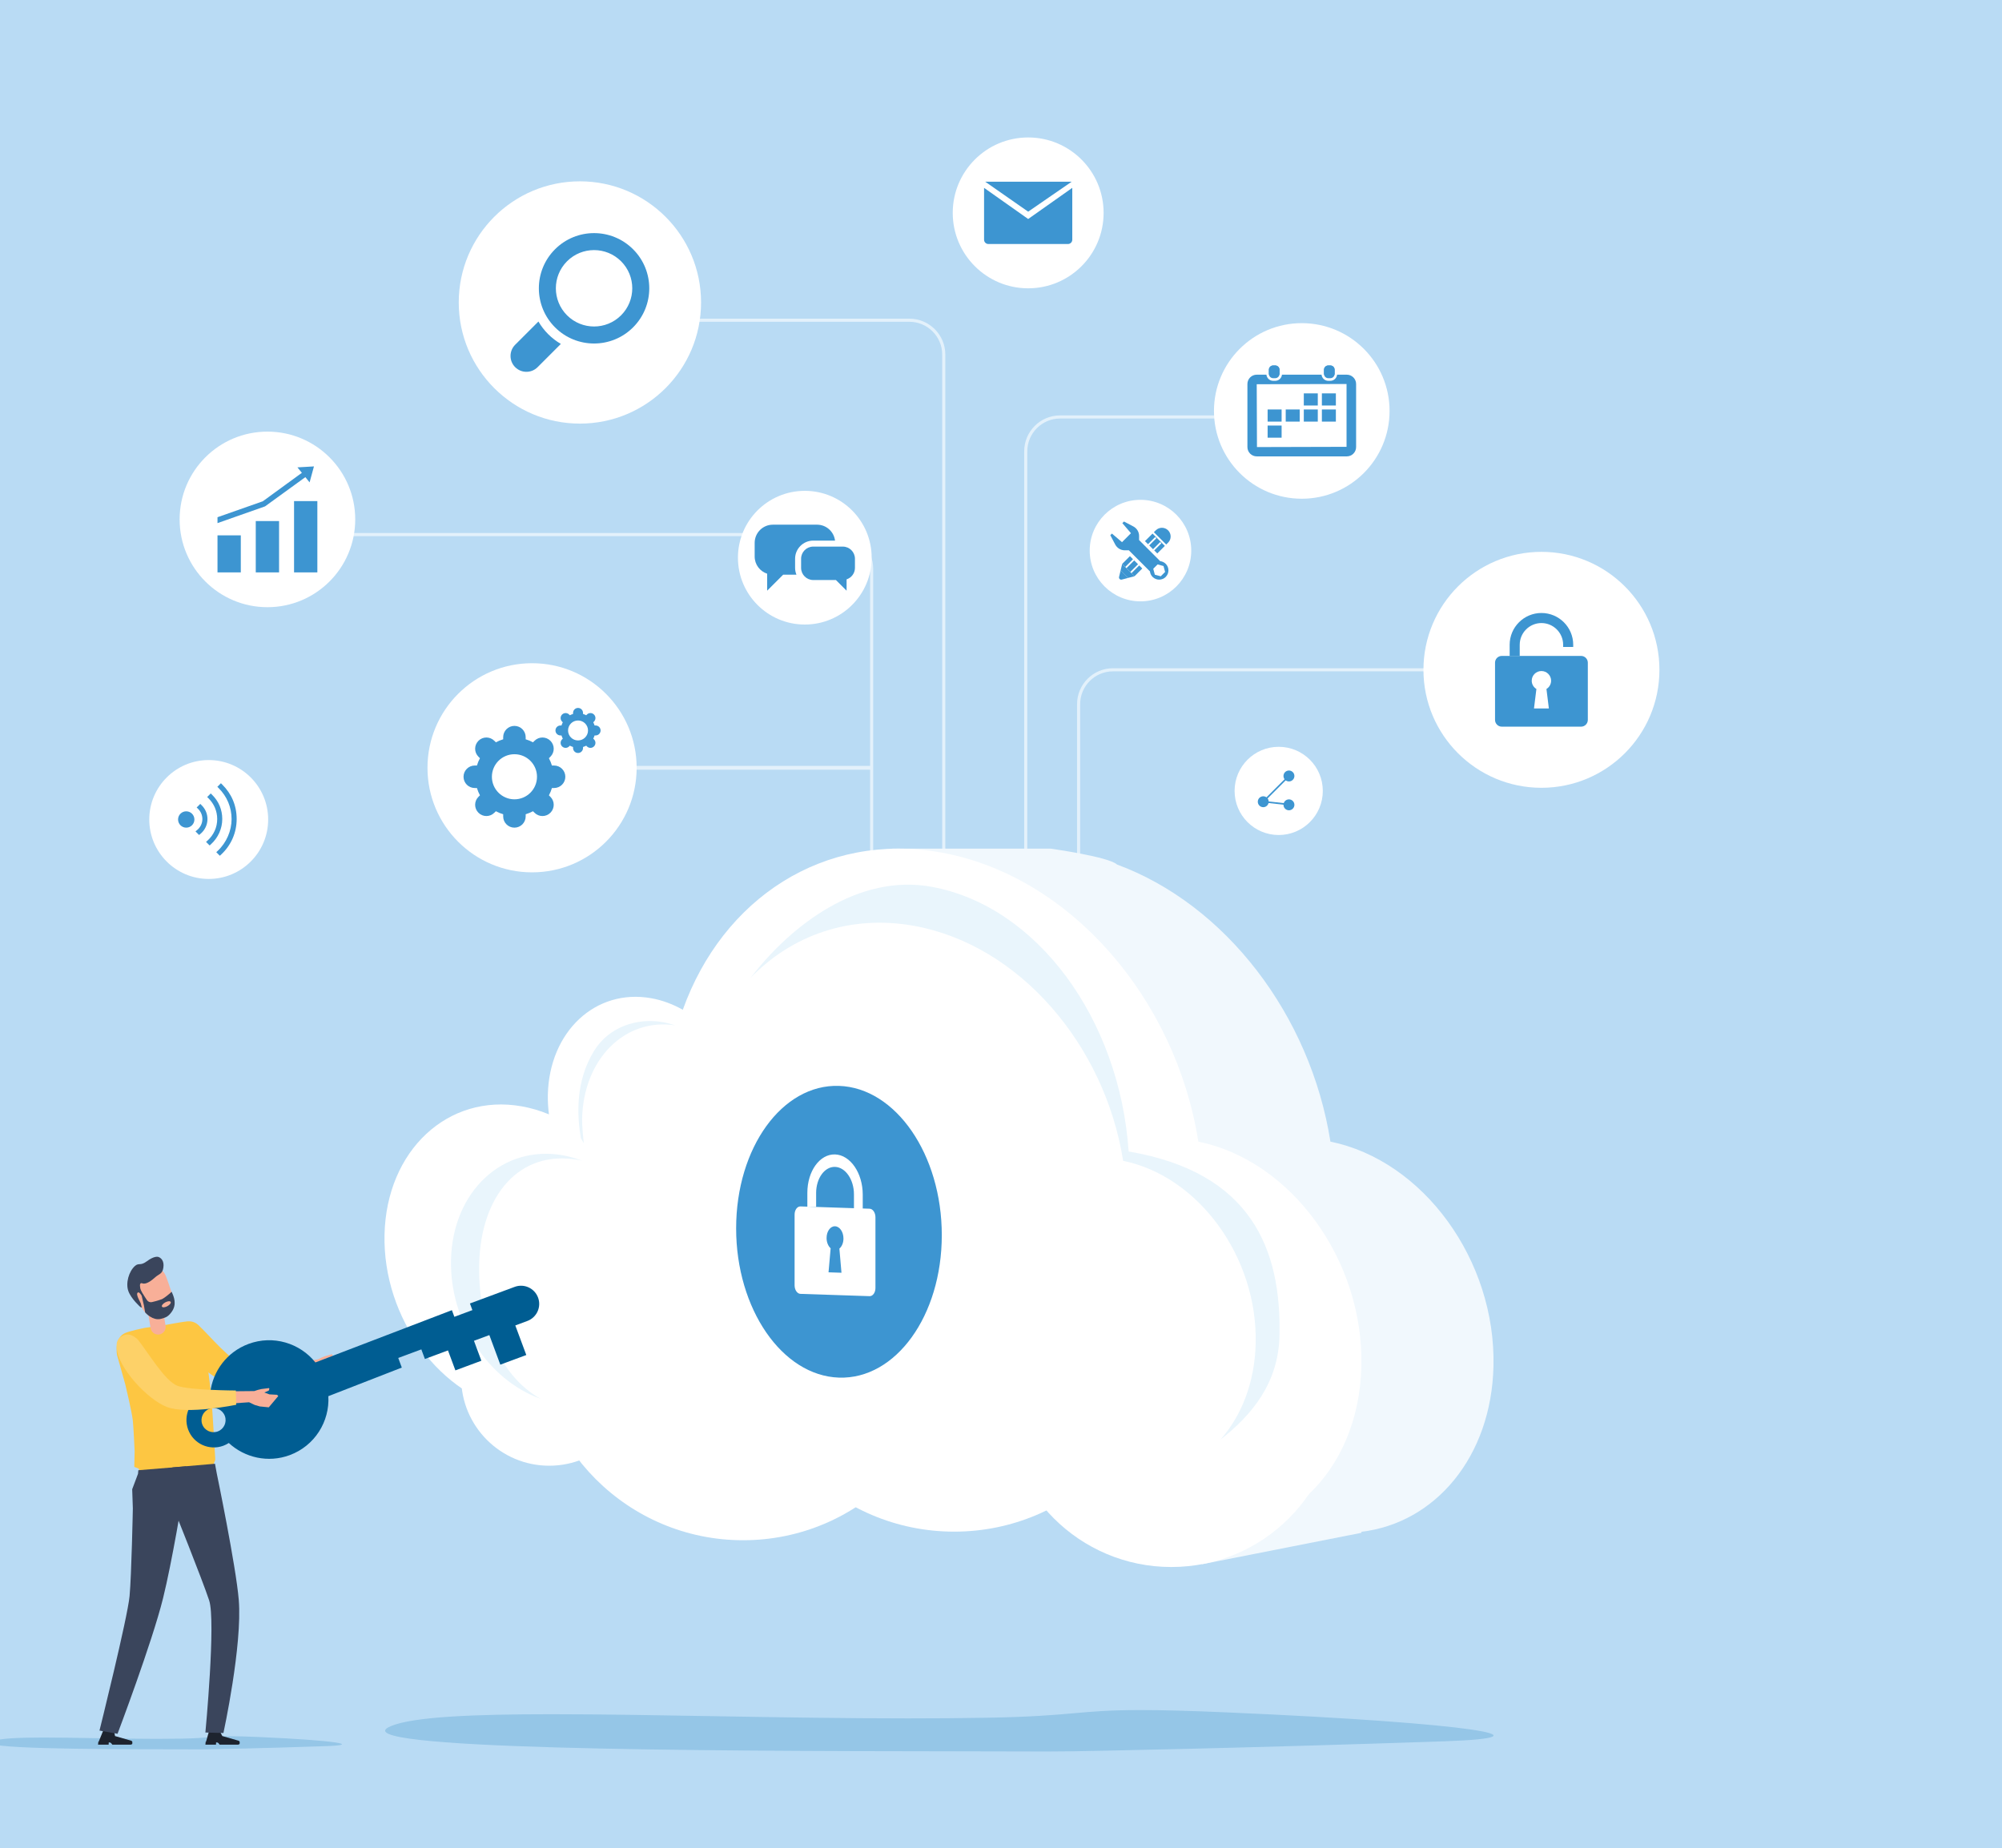 <?xml version="1.0" encoding="UTF-8"?><svg id="uuid-305c5457-ba35-4c0c-9006-822a7f6f1c6c" xmlns="http://www.w3.org/2000/svg" xmlns:xlink="http://www.w3.org/1999/xlink" viewBox="0 0 1169.26 1079.61"><defs><style>.uuid-9be1975d-9a12-418b-8553-26550088d246{fill:none;}.uuid-9fdfe938-9c3f-4313-b97b-0c5bb97800b0{fill:#f8af98;}.uuid-a90e4215-41e1-40cb-9b89-813b10b14b83{fill:#005d92;}.uuid-b1150fff-e197-41b6-ae1a-c38f4f1a4113{fill:#e9f5fc;}.uuid-0b38e3fd-f27d-4585-b1b1-b0a3d8dc2af3{fill:#fdd168;}.uuid-2d973d6c-e60b-413a-9bfa-3b9243953dc5{fill:#e3f1fb;}.uuid-a6f02b75-6179-48aa-98d6-dbf9a0c7f27c{fill:#fff;}.uuid-2b6a44de-2f04-45cd-af01-4b7257b9df72{fill:#f1f8fd;}.uuid-7a4abd49-127b-449b-9897-feac5b57c848{fill:#fdc642;}.uuid-93f1fa4c-3909-4560-b40a-4d56dd9b4c0f{fill:#b9dbf4;}.uuid-f14abe70-f0e9-4b23-a2a6-f9fe95147fdf{fill:#1d232e;}.uuid-6d30815d-151b-43ca-be2e-5d75eb735bd6{fill:#3d95d1;}.uuid-e4f79e82-0a68-4beb-8be6-a69b0a9c1a04{fill:#95c6e7;}.uuid-75cfb72a-69e6-45bb-9384-b87e595d8d43{fill:#3a455c;}.uuid-a72c4994-b3a6-4a4d-a2e0-b18eea9aef87{clip-path:url(#uuid-13b047d6-8f47-4b5e-b600-2b3bbf47281a);}</style><clipPath id="uuid-13b047d6-8f47-4b5e-b600-2b3bbf47281a"><rect class="uuid-9be1975d-9a12-418b-8553-26550088d246" width="1169.26" height="1079.61"/></clipPath></defs><g id="uuid-414daff9-108f-446d-936c-a837bd93b166"><rect class="uuid-93f1fa4c-3909-4560-b40a-4d56dd9b4c0f" width="1169.26" height="1079.61"/><g class="uuid-a72c4994-b3a6-4a4d-a2e0-b18eea9aef87"><path class="uuid-e4f79e82-0a68-4beb-8be6-a69b0a9c1a04" d="M610.84,1023.09c-8.71,0-21.27-.09-56.67-.12-144.25-.14-358.68-.96-325.86-14.71,12.95-5.43,47.76-6.94,93.88-6.94,29.18,0,62.9,.6,98.48,1.21,35.58,.61,73.03,1.22,109.68,1.22,15.5,0,30.86-.11,45.87-.37,51.49-.9,52.95-4.49,89.97-4.49,12.21,0,28.29,.39,51.3,1.4,145.2,6.35,190.35,14.62,126.64,16.82-117.09,4.06-208.67,5.73-218.14,5.87-6.28,.09-10.05,.12-15.16,.12"/><path class="uuid-e4f79e82-0a68-4beb-8be6-a69b0a9c1a04" d="M116.85,1021.84c-2.76,0-6.74-.03-17.96-.04-45.71-.04-113.68-.3-103.27-4.66,4.11-1.72,15.14-2.2,29.75-2.2,9.25,0,19.93,.19,31.21,.38,11.28,.19,23.15,.39,34.77,.39,4.91,0,9.77-.04,14.52-.12,16.32-.29,16.78-1.42,28.52-1.42,3.87,0,8.96,.12,16.26,.44,46.02,2.01,60.32,4.63,40.14,5.33-37.11,1.29-66.14,1.82-69.14,1.86-1.99,.03-3.18,.04-4.8,.04"/><path class="uuid-2d973d6c-e60b-413a-9bfa-3b9243953dc5" d="M552.11,497.93h-1.82V207.12c0-10.56-8.59-19.15-19.15-19.15h-192.46v-1.82h192.46c11.56,0,20.97,9.4,20.97,20.96V497.93Z"/><path class="uuid-2d973d6c-e60b-413a-9bfa-3b9243953dc5" d="M509.99,499.42h-1.82v-167.11c0-10.55-8.59-19.15-19.15-19.15H190.09v-1.82H489.03c11.56,0,20.96,9.4,20.96,20.96v167.11Z"/><path class="uuid-2d973d6c-e60b-413a-9bfa-3b9243953dc5" d="M600,500.33h-1.82v-236.72c0-11.56,9.4-20.96,20.96-20.96h129.23v1.82h-129.23c-10.56,0-19.15,8.59-19.15,19.15v236.72Z"/><path class="uuid-2d973d6c-e60b-413a-9bfa-3b9243953dc5" d="M630.87,505.71h-1.82v-94.4c0-11.56,9.41-20.97,20.96-20.97h250.25v1.82h-250.25c-10.56,0-19.15,8.59-19.15,19.15v94.4Z"/><rect class="uuid-2d973d6c-e60b-413a-9bfa-3b9243953dc5" x="329.06" y="447.36" width="180.03" height="2.25"/><path class="uuid-2b6a44de-2f04-45cd-af01-4b7257b9df72" d="M777.03,666.83c-11.66-73.8-61.23-138.52-124.77-161.89h.08c-5.11-4.56-38.84-9.24-38.84-9.24h-92.62c22.88,4.72,26.52,9.24,26.52,9.24h6.63c-35.5,14.35-63.65,44.61-78.09,84.88-5.77-3.23-11.95-5.58-18.43-6.73-32.51-5.81-59.55,19.43-60.4,56.38-.09,3.85,.18,7.67,.64,11.45-5.1-2.12-10.39-3.7-15.83-4.67-43.16-7.71-79.06,25.81-80.19,74.86-1.13,49.06,32.94,95.08,76.1,102.8,1.55,.28,3.09,.48,4.61,.66,.96,.25,1.91,.51,2.9,.69l334.06,59.71-17.3,2.28v26.44l93.04-18.34v-.6c43.22-5.15,75.91-43.89,77.12-96.7,1.43-61.99-41.04-120.16-95.26-131.21"/><path class="uuid-a6f02b75-6179-48aa-98d6-dbf9a0c7f27c" d="M699.88,666.83c-13.19-83.49-74.88-155.4-150.44-168.9-68.17-12.18-127.31,26.8-150.65,91.89-5.77-3.23-11.96-5.58-18.43-6.73-32.51-5.81-59.55,19.43-60.4,56.38-.09,3.85,.18,7.67,.64,11.45-5.1-2.12-10.39-3.7-15.83-4.67-43.16-7.71-79.06,25.81-80.19,74.86-1.13,49.06,32.94,95.08,76.1,102.8,1.55,.28,3.09,.48,4.61,.66,.96,.25,1.91,.51,2.9,.69l381.89,68.26,.47,.03c.62,.12,1.23,.27,1.85,.39,55.28,9.88,101.27-33.05,102.71-95.89,1.43-61.99-41.04-120.16-95.26-131.21"/><path class="uuid-a6f02b75-6179-48aa-98d6-dbf9a0c7f27c" d="M555.73,777.99c0,67.21-54.49,121.7-121.7,121.7s-121.69-54.49-121.69-121.7,54.48-121.7,121.69-121.7,121.7,54.49,121.7,121.7"/><path class="uuid-a6f02b75-6179-48aa-98d6-dbf9a0c7f27c" d="M680.39,771.58c0,67.98-55.11,123.09-123.09,123.09s-123.09-55.11-123.09-123.09,55.11-123.09,123.09-123.09,123.09,55.11,123.09,123.09"/><path class="uuid-a6f02b75-6179-48aa-98d6-dbf9a0c7f27c" d="M372.2,804.73c0,28.4-23.03,51.43-51.43,51.43s-51.43-23.03-51.43-51.43,23.03-51.43,51.43-51.43,51.43,23.02,51.43,51.43"/><path class="uuid-a6f02b75-6179-48aa-98d6-dbf9a0c7f27c" d="M781.19,818.25c0,53.62-43.47,97.08-97.08,97.08s-97.08-43.47-97.08-97.08,43.47-97.08,97.08-97.08,97.08,43.47,97.08,97.08"/><path class="uuid-b1150fff-e197-41b6-ae1a-c38f4f1a4113" d="M279.87,738.36c.93-40.41,23.71-66.95,57.86-60.85,.79,.14,1.55,.38,2.32,.56-3.65-1.4-7.39-2.53-11.24-3.22-35.2-6.29-64.48,21.04-65.4,61.06-.83,36.18,21.83,70.25,52.2,81.11-24.72-13.89-36.5-46.01-35.75-78.65"/><path class="uuid-b1150fff-e197-41b6-ae1a-c38f4f1a4113" d="M747.27,780.24c1.16-50.56-16.53-95.47-88.09-107.63-5.27-77.62-53.76-143.64-115.39-154.66-42.11-7.53-81.3,21.81-105.47,53.29,24.01-24.89,58.02-37.14,95.37-30.46,61.41,10.98,111.55,69.42,122.27,137.28,44.07,8.98,78.58,56.25,77.42,106.64-.52,22.71-8.21,42.2-20.52,56.16,17.77-13.91,33.77-32.49,34.42-60.61"/><path class="uuid-b1150fff-e197-41b6-ae1a-c38f4f1a4113" d="M394.35,598.93c-2.32-.76-4.68-1.41-7.1-1.85-14.96-2.7-31.57,2.64-40.22,16.66-11.26,18.25-9.93,38.43-7.76,51.14l1.7,2.87c-.42-3.61-1.07-10.64-.99-14.33,.8-34.88,25.04-58.98,54.38-54.49"/><path class="uuid-6d30815d-151b-43ca-be2e-5d75eb735bd6" d="M550.05,721.49c0,47.06-26.9,84.31-60.07,83.21-33.17-1.11-60.05-40.15-60.04-87.2,0-47.05,26.9-84.31,60.07-83.21,33.17,1.1,60.05,40.14,60.04,87.2"/><path class="uuid-a6f02b75-6179-48aa-98d6-dbf9a0c7f27c" d="M476.65,696.92c0-8.64,4.96-15.51,11.05-15.31,6.09,.2,11.05,7.4,11.05,16.04v9.18l5.13,.17v-9.18c0-12.66-7.25-23.19-16.17-23.49-8.92-.3-16.18,9.76-16.18,22.41v8.07l5.13,.17v-8.08Z"/><path class="uuid-a6f02b75-6179-48aa-98d6-dbf9a0c7f27c" d="M507.88,706.04l-4-.13-5.13-.17-22.1-.74-5.13-.17-4-.13c-1.9-.06-3.44,2.07-3.44,4.76v41.33c0,2.69,1.53,4.93,3.43,4.99l40.35,1.34c1.9,.06,3.44-2.07,3.44-4.76v-41.33c0-2.69-1.53-4.93-3.43-4.99m-16.4,37.4l-7.57-.25,1.23-14.03c-1.42-1.28-2.38-3.51-2.37-6.04,0-3.86,2.21-6.92,4.93-6.83,2.73,.09,4.93,3.3,4.93,7.16,0,2.53-.96,4.7-2.38,5.88l1.22,14.11Z"/><path class="uuid-a6f02b75-6179-48aa-98d6-dbf9a0c7f27c" d="M409.45,176.68c0,39.08-31.68,70.76-70.76,70.76s-70.76-31.68-70.76-70.76,31.68-70.76,70.76-70.76,70.76,31.68,70.76,70.76"/><path class="uuid-6d30815d-151b-43ca-be2e-5d75eb735bd6" d="M369.76,145.61c-12.6-12.59-33.01-12.59-45.6,0-12.59,12.59-12.59,33.01,0,45.6,12.59,12.59,33.01,12.59,45.6,0,12.59-12.59,12.59-33.01,0-45.6m-38.58,38.57c-8.71-8.71-8.71-22.84,0-31.56,8.71-8.71,22.84-8.71,31.56,0,8.71,8.72,8.71,22.84,0,31.56-8.71,8.71-22.84,8.71-31.56,0"/><path class="uuid-6d30815d-151b-43ca-be2e-5d75eb735bd6" d="M320.16,195.2c-2.26-2.26-4.15-4.76-5.7-7.4l-13.57,13.57c-3.62,3.62-3.62,9.48,0,13.1,3.62,3.62,9.49,3.62,13.1,0l13.57-13.57c-2.64-1.56-5.14-3.44-7.4-5.71"/><path class="uuid-a6f02b75-6179-48aa-98d6-dbf9a0c7f27c" d="M695.74,321.61c0,16.37-13.28,29.65-29.65,29.65s-29.65-13.28-29.65-29.65,13.28-29.65,29.65-29.65,29.65,13.27,29.65,29.65"/><polygon class="uuid-6d30815d-151b-43ca-be2e-5d75eb735bd6" points="662.61 336.6 655.41 329.39 654.47 333.26 658.81 337.59 662.61 336.6"/><path class="uuid-6d30815d-151b-43ca-be2e-5d75eb735bd6" d="M658.81,337.59l-4.33-4.33-.9,3.73c-.23,.95,.64,1.81,1.58,1.56l3.66-.95Z"/><polygon class="uuid-6d30815d-151b-43ca-be2e-5d75eb735bd6" points="660.83 334.81 660.13 334.11 664.66 329.59 662.42 327.35 657.89 331.87 662.61 336.6 667.14 332.07 665.35 330.28 660.83 334.81"/><rect class="uuid-6d30815d-151b-43ca-be2e-5d75eb735bd6" x="655.37" y="326.76" width="6.4" height="2.52" transform="translate(-39.06 561.75) rotate(-45)"/><path class="uuid-6d30815d-151b-43ca-be2e-5d75eb735bd6" d="M673.13,311.67l-4.42,4.42,7.2,7.2,4.42-4.42-7.2-7.2Zm-2.64,6.21l4.2-4.2,.7,.69-4.2,4.2-.7-.7Zm3.63,3.63l-.7-.69,4.2-4.2,.7,.7-4.2,4.2Z"/><path class="uuid-6d30815d-151b-43ca-be2e-5d75eb735bd6" d="M662.42,327.35l-.7-.7,.7,.7Z"/><polygon class="uuid-6d30815d-151b-43ca-be2e-5d75eb735bd6" points="657.2 331.18 657.89 331.88 657.89 331.87 657.2 331.18"/><path class="uuid-6d30815d-151b-43ca-be2e-5d75eb735bd6" d="M665.35,330.28l-.7-.69,.7,.69Z"/><path class="uuid-6d30815d-151b-43ca-be2e-5d75eb735bd6" d="M665.29,313.1c0-2.35-1.3-4.51-3.38-5.6l-5.45-2.87-.95,.95,5.02,5.88-5.23,5.23-5.88-5.02-.95,.95,2.87,5.45c1.1,2.08,3.25,3.38,5.6,3.38h2.36l12.32,12.32c.13,1.18,.65,2.32,1.55,3.23,2.12,2.11,5.55,2.11,7.66,0,2.12-2.12,2.12-5.55,0-7.66-.9-.9-2.05-1.42-3.23-1.55l-12.32-12.32v-2.36Zm15.18,20.99l-2.53,2.53-3.46-.93-.93-3.46,2.53-2.53,3.46,.93,.93,3.46Z"/><path class="uuid-6d30815d-151b-43ca-be2e-5d75eb735bd6" d="M681.11,318.06l-7.2-7.2,1.11-1.08c1.99-1.99,5.21-1.99,7.2,0,1.99,1.99,1.99,5.21,0,7.2l-1.11,1.08Z"/><path class="uuid-a6f02b75-6179-48aa-98d6-dbf9a0c7f27c" d="M371.83,448.48c0,33.73-27.35,61.08-61.08,61.08s-61.08-27.35-61.08-61.08,27.35-61.08,61.08-61.08,61.08,27.35,61.08,61.08"/><path class="uuid-6d30815d-151b-43ca-be2e-5d75eb735bd6" d="M323.61,447.16h-1.26c-.45-1.49-1.04-2.92-1.76-4.27l.88-.88c2.57-2.57,2.57-6.72,0-9.29-2.57-2.57-6.73-2.57-9.29,0l-.89,.88c-1.35-.73-2.78-1.32-4.27-1.76v-1.26c0-3.63-2.94-6.57-6.57-6.57s-6.57,2.95-6.57,6.57v1.26c-1.49,.45-2.93,1.03-4.27,1.76l-.89-.88c-2.57-2.57-6.73-2.57-9.29,0-2.57,2.57-2.57,6.73,0,9.29l.88,.88c-.73,1.35-1.32,2.78-1.76,4.27h-1.26c-3.63,0-6.57,2.94-6.57,6.57s2.94,6.57,6.57,6.57h1.26c.45,1.49,1.04,2.92,1.76,4.27l-.88,.88c-2.57,2.57-2.57,6.73,0,9.29,2.57,2.57,6.73,2.57,9.29,0l.89-.88c1.35,.73,2.78,1.32,4.27,1.76v1.26c0,3.63,2.94,6.57,6.57,6.57s6.57-2.94,6.57-6.57v-1.26c1.49-.45,2.92-1.04,4.27-1.76l.89,.88c2.56,2.57,6.73,2.57,9.29,0,2.57-2.57,2.57-6.73,0-9.29l-.88-.88c.73-1.35,1.32-2.78,1.76-4.27h1.26c3.63,0,6.57-2.94,6.57-6.57s-2.94-6.57-6.57-6.57m-23.15,19.74c-7.27,0-13.17-5.9-13.17-13.17s5.9-13.17,13.17-13.17,13.17,5.89,13.17,13.17-5.9,13.17-13.17,13.17"/><path class="uuid-6d30815d-151b-43ca-be2e-5d75eb735bd6" d="M347.86,423.77h-.6c-.2-.65-.45-1.27-.77-1.86l.42-.42c1.14-1.14,1.14-2.98,0-4.12s-2.98-1.14-4.12,0l-.42,.43c-.59-.32-1.21-.57-1.86-.77v-.6c0-1.61-1.3-2.91-2.91-2.91s-2.91,1.3-2.91,2.91v.6c-.65,.2-1.27,.45-1.86,.77l-.43-.43c-1.14-1.14-2.98-1.14-4.12,0-1.14,1.14-1.14,2.98,0,4.12l.42,.42c-.31,.59-.57,1.21-.77,1.86h-.61c-1.61,0-2.91,1.31-2.91,2.91s1.3,2.91,2.91,2.91h.61c.2,.65,.45,1.27,.77,1.86l-.42,.42c-1.14,1.14-1.14,2.98,0,4.12,1.14,1.14,2.98,1.14,4.12,0l.43-.43c.59,.32,1.21,.57,1.86,.77v.6c0,1.61,1.3,2.91,2.91,2.91s2.91-1.3,2.91-2.91v-.6c.65-.2,1.27-.45,1.86-.77l.42,.43c1.14,1.14,2.98,1.14,4.12,0,1.14-1.14,1.14-2.98,0-4.12l-.42-.42c.32-.59,.57-1.21,.77-1.86h.6c1.61,0,2.91-1.3,2.91-2.91s-1.3-2.91-2.91-2.91m-10.26,8.74c-3.22,0-5.83-2.61-5.83-5.83s2.61-5.83,5.83-5.83,5.83,2.61,5.83,5.83-2.61,5.83-5.83,5.83"/><path class="uuid-a6f02b75-6179-48aa-98d6-dbf9a0c7f27c" d="M969.18,391.26c0,38.06-30.85,68.91-68.91,68.91s-68.91-30.85-68.91-68.91,30.85-68.91,68.91-68.91,68.91,30.85,68.91,68.91"/><path class="uuid-6d30815d-151b-43ca-be2e-5d75eb735bd6" d="M887.59,376.62c0-6.99,5.69-12.68,12.68-12.68s12.68,5.69,12.68,12.68v1.29h5.88v-1.29c0-10.24-8.33-18.56-18.56-18.56s-18.56,8.33-18.56,18.56v6.53h5.88v-6.53Z"/><path class="uuid-6d30815d-151b-43ca-be2e-5d75eb735bd6" d="M923.42,383.14h-46.3c-2.18,0-3.95,1.77-3.95,3.95v33.42c0,2.18,1.77,3.95,3.95,3.95h46.3c2.18,0,3.94-1.77,3.94-3.95v-33.42c0-2.18-1.77-3.95-3.94-3.95m-18.81,30.69h-8.69l1.41-11.38c-1.63-.99-2.73-2.77-2.73-4.82,0-3.12,2.53-5.66,5.66-5.66s5.66,2.53,5.66,5.66c0,2.05-1.1,3.83-2.72,4.82l1.41,11.38Z"/><path class="uuid-a6f02b75-6179-48aa-98d6-dbf9a0c7f27c" d="M509.09,325.76c0,21.57-17.48,39.05-39.05,39.05s-39.05-17.48-39.05-39.05,17.48-39.05,39.05-39.05,39.05,17.48,39.05,39.05"/><path class="uuid-6d30815d-151b-43ca-be2e-5d75eb735bd6" d="M474.97,319.28h17.26c3.92,0,7.1,3.18,7.1,7.1v5.33c0,3.14-2.05,5.77-4.88,6.71v6.62l-6.23-6.23h-13.24c-3.92,0-7.1-3.18-7.1-7.1v-5.33c0-3.92,3.18-7.1,7.1-7.1"/><path class="uuid-6d30815d-151b-43ca-be2e-5d75eb735bd6" d="M464.37,326.38c0-5.84,4.75-10.6,10.6-10.6h12.73c-.66-5.23-5.08-9.3-10.49-9.3h-25.83c-5.87,0-10.62,4.76-10.62,10.62v7.98c0,4.7,3.07,8.64,7.3,10.04v9.91l9.33-9.33h7.78c-.51-1.23-.8-2.58-.8-4v-5.33Z"/><path class="uuid-a6f02b75-6179-48aa-98d6-dbf9a0c7f27c" d="M207.47,303.4c0,28.32-22.96,51.28-51.28,51.28s-51.28-22.96-51.28-51.28,22.96-51.28,51.28-51.28,51.28,22.96,51.28,51.28"/><rect class="uuid-6d30815d-151b-43ca-be2e-5d75eb735bd6" x="127.03" y="312.71" width="13.61" height="21.64"/><rect class="uuid-6d30815d-151b-43ca-be2e-5d75eb735bd6" x="149.38" y="304.36" width="13.61" height="29.99"/><rect class="uuid-6d30815d-151b-43ca-be2e-5d75eb735bd6" x="171.74" y="292.7" width="13.61" height="41.65"/><polygon class="uuid-6d30815d-151b-43ca-be2e-5d75eb735bd6" points="183.36 272.44 173.72 273 180.82 281.76 183.36 272.44"/><polygon class="uuid-6d30815d-151b-43ca-be2e-5d75eb735bd6" points="179.5 277.87 177.59 275.25 153.49 292.81 127.03 302.12 127.03 305.56 154.79 295.79 179.5 277.87"/><path class="uuid-a6f02b75-6179-48aa-98d6-dbf9a0c7f27c" d="M644.56,124.35c0,24.34-19.73,44.06-44.06,44.06s-44.06-19.73-44.06-44.06,19.73-44.06,44.06-44.06,44.06,19.73,44.06,44.06"/><polygon class="uuid-6d30815d-151b-43ca-be2e-5d75eb735bd6" points="575.43 106.15 600.49 123.64 625.88 106.15 575.43 106.15"/><path class="uuid-6d30815d-151b-43ca-be2e-5d75eb735bd6" d="M600.5,127.92l-1.69-1.19-24.07-17v30.29c0,1.39,1.12,2.51,2.51,2.51h46.5c1.38,0,2.51-1.12,2.51-2.51v-30.29l-24.07,17-1.69,1.19Z"/><path class="uuid-a6f02b75-6179-48aa-98d6-dbf9a0c7f27c" d="M811.57,240.04c0,28.32-22.96,51.28-51.28,51.28s-51.28-22.96-51.28-51.28,22.96-51.28,51.28-51.28,51.28,22.96,51.28,51.28"/><rect class="uuid-6d30815d-151b-43ca-be2e-5d75eb735bd6" x="761.48" y="229.78" width="8.17" height="7.09"/><rect class="uuid-6d30815d-151b-43ca-be2e-5d75eb735bd6" x="740.35" y="239.18" width="8.17" height="7.09"/><rect class="uuid-6d30815d-151b-43ca-be2e-5d75eb735bd6" x="750.92" y="239.18" width="8.17" height="7.09"/><rect class="uuid-6d30815d-151b-43ca-be2e-5d75eb735bd6" x="740.35" y="248.57" width="8.17" height="7.09"/><rect class="uuid-6d30815d-151b-43ca-be2e-5d75eb735bd6" x="761.48" y="239.18" width="8.17" height="7.09"/><rect class="uuid-6d30815d-151b-43ca-be2e-5d75eb735bd6" x="772.04" y="239.18" width="8.17" height="7.09"/><rect class="uuid-6d30815d-151b-43ca-be2e-5d75eb735bd6" x="772.04" y="229.78" width="8.17" height="7.09"/><path class="uuid-6d30815d-151b-43ca-be2e-5d75eb735bd6" d="M776.99,220.91h-1.22c-1.38,0-2.49-1.11-2.49-2.49v-2.44c0-1.37,1.12-2.49,2.49-2.49h1.22c1.37,0,2.49,1.11,2.49,2.49v2.44c0,1.37-1.11,2.49-2.49,2.49"/><path class="uuid-6d30815d-151b-43ca-be2e-5d75eb735bd6" d="M744.8,220.91h-1.22c-1.38,0-2.49-1.11-2.49-2.49v-2.44c0-1.37,1.11-2.49,2.49-2.49h1.22c1.37,0,2.49,1.11,2.49,2.49v2.44c0,1.37-1.11,2.49-2.49,2.49"/><path class="uuid-6d30815d-151b-43ca-be2e-5d75eb735bd6" d="M779.48,215.98c0-1.38-1.11-2.49-2.49-2.49h-1.22c-1.37,0-2.49,1.11-2.49,2.49v2.44l.09,.44h6.02l.09-.44v-2.44Z"/><path class="uuid-6d30815d-151b-43ca-be2e-5d75eb735bd6" d="M747.29,215.98c0-1.38-1.11-2.49-2.49-2.49h-1.22c-1.37,0-2.49,1.11-2.49,2.49v2.44l.09,.44h6.02l.09-.44v-2.44Z"/><path class="uuid-6d30815d-151b-43ca-be2e-5d75eb735bd6" d="M786.58,218.86h-5.66c-.23,2-1.87,3.58-3.93,3.58h-1.22c-2.06,0-3.71-1.58-3.94-3.58h-23.1c-.23,2-1.87,3.58-3.93,3.58h-1.22c-2.06,0-3.71-1.58-3.93-3.58h-5.66c-3,0-5.44,2.44-5.44,5.44v36.84c0,3,2.44,5.44,5.44,5.44h52.6c3,0,5.44-2.44,5.44-5.44v-36.84c0-3-2.44-5.44-5.44-5.44m-.14,42.14l-52.32,.14-.14-36.7,52.46-.14v36.7Z"/><path class="uuid-a6f02b75-6179-48aa-98d6-dbf9a0c7f27c" d="M156.62,478.69c0,19.17-15.55,34.72-34.72,34.72s-34.72-15.55-34.72-34.72,15.54-34.72,34.72-34.72,34.72,15.54,34.72,34.72"/><path class="uuid-6d30815d-151b-43ca-be2e-5d75eb735bd6" d="M108.77,483.45c-2.63,0-4.77-2.13-4.77-4.77s2.13-4.77,4.77-4.77,4.77,2.13,4.77,4.77-2.13,4.77-4.77,4.77"/><path class="uuid-6d30815d-151b-43ca-be2e-5d75eb735bd6" d="M117.03,487.12c2.63-2.18,4.14-5.35,4.14-8.69,0-3.07-1.23-5.96-3.46-8.12l-.75-.73-2.09,2.09,.77,.75c1.65,1.6,2.56,3.74,2.56,6.01,0,2.49-1.14,4.85-3.12,6.47l-.91,.73,2.1,2.11,.74-.62Z"/><path class="uuid-6d30815d-151b-43ca-be2e-5d75eb735bd6" d="M123.17,493.19c4.22-3.82,6.64-9.2,6.64-14.77s-2.12-10.42-5.98-14.22l-.75-.73-2.08,2.09,.76,.74c3.29,3.24,5.1,7.54,5.1,12.12,0,4.82-2.02,9.3-5.69,12.61l-.83,.74,2.1,2.09,.74-.68Z"/><path class="uuid-6d30815d-151b-43ca-be2e-5d75eb735bd6" d="M129.16,499.17c5.84-5.45,9.06-12.82,9.06-20.75s-3-14.79-8.44-20.17l-.75-.74-2.09,2.09,.76,.75c4.88,4.83,7.56,11.25,7.56,18.08s-2.97,13.78-8.14,18.6l-.8,.75,2.08,2.09,.75-.7Z"/><path class="uuid-a6f02b75-6179-48aa-98d6-dbf9a0c7f27c" d="M772.58,461.99c0,14.23-11.53,25.76-25.76,25.76s-25.76-11.53-25.76-25.76,11.53-25.76,25.76-25.76,25.76,11.53,25.76,25.76"/><polygon class="uuid-6d30815d-151b-43ca-be2e-5d75eb735bd6" points="754.6 470.58 736.79 468.62 752.47 452.95 753.13 453.6 738.81 467.91 754.7 469.66 754.6 470.58"/><path class="uuid-6d30815d-151b-43ca-be2e-5d75eb735bd6" d="M755.99,453.27c0,1.76-1.43,3.19-3.19,3.19s-3.19-1.43-3.19-3.19,1.43-3.19,3.19-3.19,3.19,1.43,3.19,3.19"/><path class="uuid-6d30815d-151b-43ca-be2e-5d75eb735bd6" d="M755.99,470.12c0,1.76-1.43,3.19-3.19,3.19s-3.19-1.43-3.19-3.19,1.43-3.19,3.19-3.19,3.19,1.43,3.19,3.19"/><path class="uuid-6d30815d-151b-43ca-be2e-5d75eb735bd6" d="M740.99,468.31c0,1.76-1.43,3.19-3.19,3.19s-3.19-1.43-3.19-3.19,1.43-3.19,3.19-3.19,3.19,1.43,3.19,3.19"/><polygon class="uuid-9fdfe938-9c3f-4313-b97b-0c5bb97800b0" points="199.97 794.85 199.19 794.21 194.7 794.63 191.63 793.99 194.02 792.52 194.21 791.39 193.89 791.05 189.71 792.22 187.73 793.02 185.72 794.02 177.52 795.33 166.18 797.19 167.54 804.5 183.64 800.96 187.16 802.03 190.19 802.43 195.46 802.19 199.97 794.85"/><path class="uuid-7a4abd49-127b-449b-9897-feac5b57c848" d="M104.75,780.47c2.43,11.31,21.67,27.22,33.62,29.92,12.4,2.81,39.88-7.25,39.88-7.25l-1.45-8.23s-26.51,3.87-34.07,2.36c-7.56-1.52-20.08-16.92-26.49-22.88-1.37-1.27-3.83-2.92-7.42-.7-3.6,2.22-4.76,3.56-4.07,6.77"/><path class="uuid-7a4abd49-127b-449b-9897-feac5b57c848" d="M125.74,852.63l-1.64,4.39-42.96,2.66v-1.78l-2.72-1.05,.21-9.19s-.63-14.15-1.08-18.09c-.61-5.32-4.39-20.95-4.39-20.95l-4.83-17.24c-.53-3.77-.53-10.24,4.63-12.67,2.74-1.29,11.72-3.1,11.72-3.1l12.24-1.71s9.39-1.78,12.35-2.05c6.59-.61,9.17,4.95,9.9,10.21,0,0,3.6,26.12,4.31,34.79,.82,9.89,2.25,35.76,2.25,35.76"/><path class="uuid-f14abe70-f0e9-4b23-a2a6-f9fe95147fdf" d="M63.77,1017.79h-.26l-.06,1.3h-6.19l.17-1.71h.2v-.02l2.58-6.29h6.43l.14,.83,.4,2.18,9.39,2.69s.74,.32,.72,.73l-.02,.74-.02,.45s-.11,.2-.88,.42h-10.77l-.65-.87-.63-.4-.55-.03Z"/><path class="uuid-75cfb72a-69e6-45bb-9384-b87e595d8d43" d="M80.8,858.79l28.04-2.3s.18,3.9-.27,6.68c-2.03,12.55-8.09,49.11-13.31,70.27-6.37,25.84-26.62,79.32-26.62,79.32l-10.53-1.89s16.42-65.94,17.57-78.58c1.15-12.63,1.91-51.2,1.91-51.2l-.38-11.18,3.4-9.03,.19-2.09Z"/><path class="uuid-f14abe70-f0e9-4b23-a2a6-f9fe95147fdf" d="M126.47,1017.79h-.26l-.06,1.3h-6.19l.17-1.71h.2v-.02l1.81-6.29h6.43l.13,.83,1.17,2.18,9.39,2.69s.74,.32,.73,.73l-.03,.74-.02,.45s-.12,.2-.88,.42h-10.77l-.65-.87-.63-.4-.55-.03Z"/><path class="uuid-75cfb72a-69e6-45bb-9384-b87e595d8d43" d="M101.23,880.51s16.94,42.26,20.92,54.3c3.99,12.04-2.19,77.19-2.19,77.19l10.53,.3s11.17-51.34,8.95-77.87c-1.65-19.73-12.83-73.71-12.83-73.71l-1.05-5.71-24.82,2.14-2.77,13.76,3.26,9.6Z"/><path class="uuid-9fdfe938-9c3f-4313-b97b-0c5bb97800b0" d="M86.61,767.68l8.76-1.22,1.33,7.93c.41,2.45-1.28,4.76-3.75,5.11-2.37,.33-4.58-1.28-4.97-3.65l-1.36-8.16Z"/><path class="uuid-9fdfe938-9c3f-4313-b97b-0c5bb97800b0" d="M100.32,755.22c2.64,5.72,.81,12.19-4.07,14.44-4.88,2.25-10.98-.57-13.61-6.3-.37-.81-5.61-11.03-5.81-11.86l2.34-4.8,6.36-5.33,6.59-1.02c.14,.2,3.13,1.16,4.67,4.84,1.43,3.42,3.26,9.45,3.52,10.02"/><path class="uuid-75cfb72a-69e6-45bb-9384-b87e595d8d43" d="M100.22,754.55c-.62,.77-4.62,3.94-5.54,4.28-2.64,.97-4.67,1.49-6,1.77-1.11,.23-2.25-.25-2.87-1.2l-2.25-3.42-.9,.56,1.41,6.03,.69,4.03s1.29,1.45,2.86,2.43c1.88,1.19,3.85,1.78,5.79,1.46,1.04-.17,3.11-.84,3.98-1.35,1.29-.76,2.34-2.1,2.92-2.91,3.15-4.45,1.22-8.95-.08-11.68"/><path class="uuid-75cfb72a-69e6-45bb-9384-b87e595d8d43" d="M81.98,763.46l.88,.36s-.3-.94-.6-2.33c-.18-.84-3.48-5.8-1.61-6.56,.77-.31,2.05,1.84,2.05,1.84l1.21-.24s-1.74-2.66-1.99-4.04c-.41-2.21-.14-3.36,1.25-2.85,2.15,.79,5.29-1.57,7.51-3.58,2.23-2.01,4.18-1.79,4.74-5.65,.56-3.86-1.32-5.62-2.81-6.16-.74-.27-2.91-.44-6.81,2.47-3.9,2.91-4.65,.73-6.94,2.73-3.62,3.15-5.57,10.09-3.9,14.7,1.67,4.62,7.01,9.3,7.01,9.3"/><path class="uuid-9fdfe938-9c3f-4313-b97b-0c5bb97800b0" d="M99.68,760.49c.33,.62-.54,1.73-1.94,2.49-1.41,.76-2.81,.87-3.15,.25-.33-.62,.54-1.73,1.94-2.49,1.41-.76,2.82-.87,3.15-.25"/><path class="uuid-a90e4215-41e1-40cb-9b89-813b10b14b83" d="M314.25,757.95c-2.04-5.5-8.16-8.31-13.66-6.26l-26.13,9.7,1.44,3.88-10.53,3.91-1.44-3.88-79.72,30.54c-9.08-11.33-24.71-16.15-39.07-10.82-12.67,4.7-20.94,16.03-22.36,28.6-1.15,.16-2.31,.43-3.45,.85-8.29,3.08-12.51,12.29-9.44,20.58,3.08,8.29,12.29,12.51,20.58,9.43,1.14-.42,2.19-.97,3.16-1.6,9.28,8.59,22.94,11.78,35.61,7.08,14.6-5.42,23.37-19.64,22.53-34.42l42.9-16.71-2.08-5.61,13.48-5.01,2.09,5.61,13.48-5.01,4.33,11.66,15.17-5.63-4.33-11.66,8.99-3.33,6.41,17.28,15.17-5.63-6.42-17.28,7.03-2.61c5.5-2.04,8.31-8.16,6.26-13.66m-187.08,78.19c-3.65,1.35-7.7-.5-9.05-4.15-1.35-3.65,.5-7.7,4.15-9.05,3.65-1.35,7.7,.5,9.05,4.15,1.35,3.64-.51,7.7-4.15,9.05"/><polygon class="uuid-9fdfe938-9c3f-4313-b97b-0c5bb97800b0" points="162.52 815.47 161.84 814.73 157.33 814.48 154.39 813.39 156.98 812.28 157.33 811.2 157.07 810.82 152.76 811.36 150.68 811.85 148.54 812.55 140.24 812.63 128.75 812.81 129.02 820.23 145.47 819.1 148.79 820.68 151.72 821.53 156.98 822.06 162.52 815.47"/><path class="uuid-0b38e3fd-f27d-4585-b1b1-b0a3d8dc2af3" d="M68.15,787.33c.73,11.55,17.87,30.07,29.3,34.51,11.85,4.61,40.51-1.27,40.51-1.27l-.21-8.35s-26.79-.09-34.05-2.71c-7.25-2.62-17.36-19.71-22.82-26.54-1.16-1.46-4.75-4.62-8.63-2.96-3.89,1.67-4.31,4.05-4.1,7.32"/></g></g></svg>